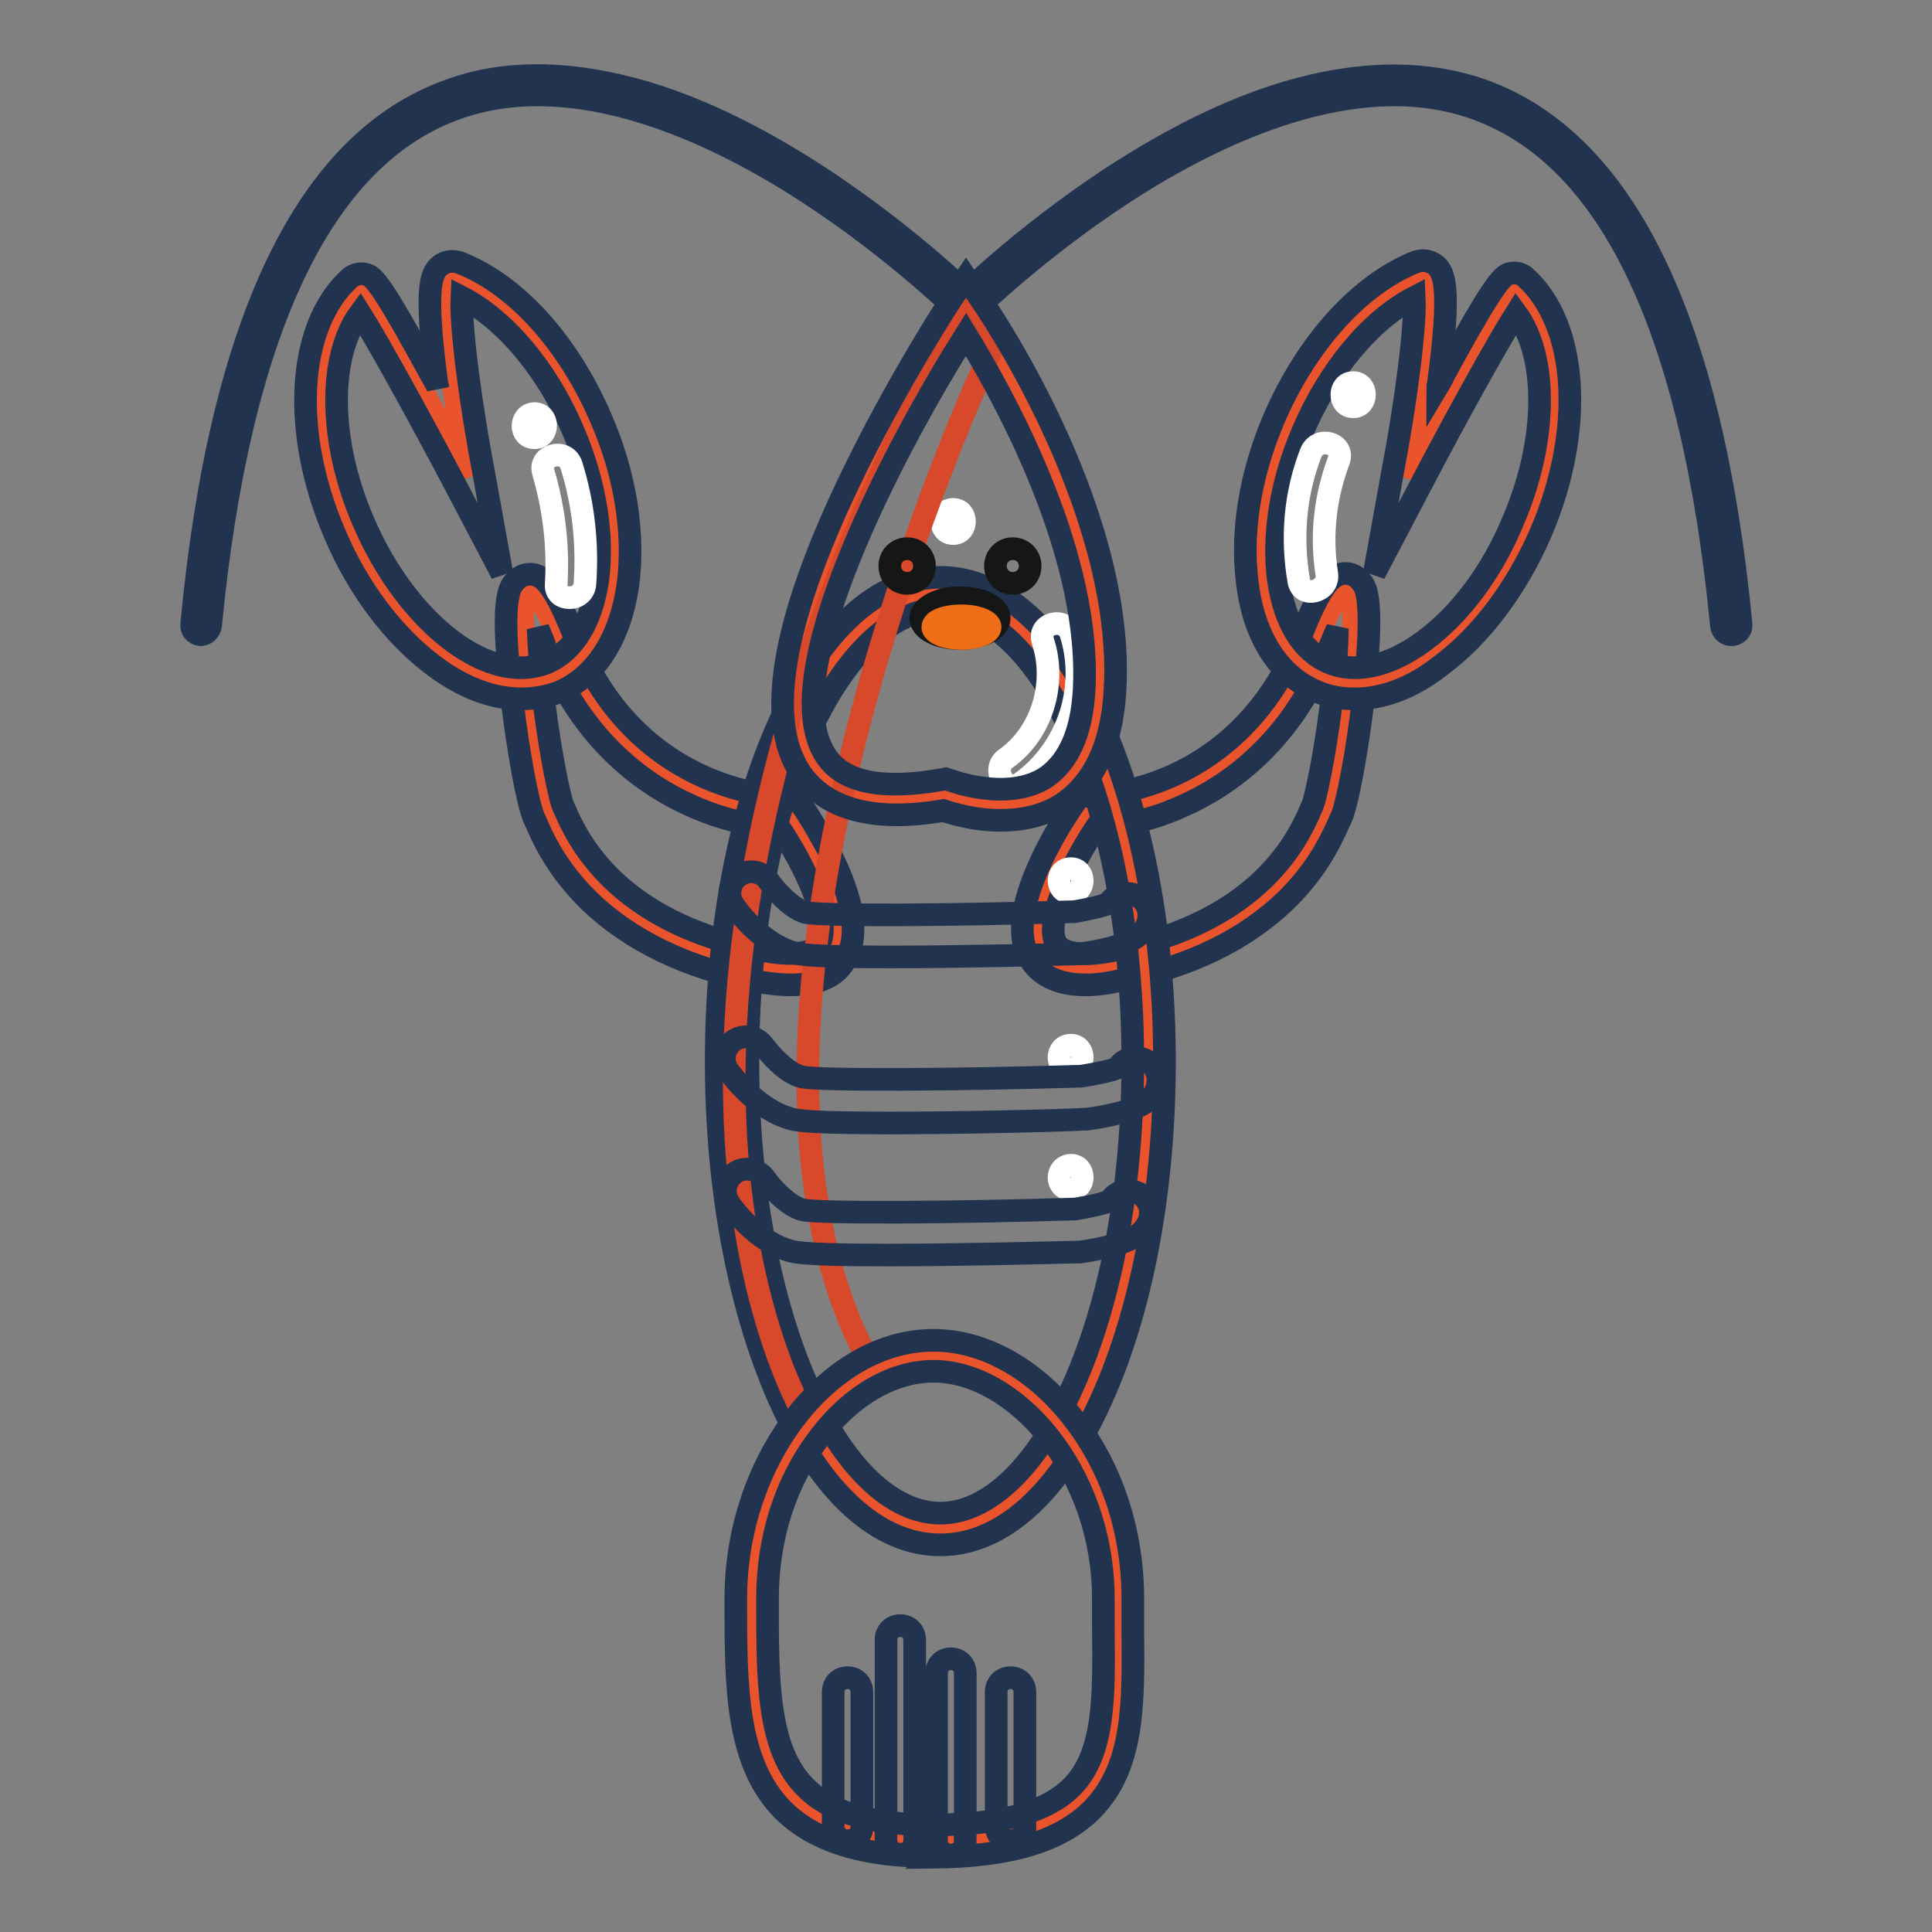 <?xml version="1.0" encoding="utf-8"?>
<!-- Svg Vector Icons : http://www.onlinewebfonts.com/icon -->
<!DOCTYPE svg PUBLIC "-//W3C//DTD SVG 1.1//EN" "http://www.w3.org/Graphics/SVG/1.1/DTD/svg11.dtd">
<svg version="1.1" xmlns="http://www.w3.org/2000/svg" xmlns:xlink="http://www.w3.org/1999/xlink" x="0px" y="0px" viewBox="0 0 256 256" enable-background="new 0 0 256 256" xml:space="preserve">
<rect x="0" y="0" width="256" height="256" fill="#808080" stroke="none"/>
<g> <path stroke-width="3" fill-opacity="0" stroke="#ea542c"  d="M104.5,107.7c0,0-21,0.4-30.2-22.6c-9.2-23-3.4,18.4-1.5,22.6c1.4,3.2,6.4,16.1,27.7,20.3 C121.7,132.2,104.5,107.7,104.5,107.7z M144.1,107.7c0,0,21,0.4,30.2-22.6c9.2-23,3.4,18.4,1.5,22.6c-1.4,3.2-6.4,16.1-27.7,20.3 C126.9,132.2,144.1,107.7,144.1,107.7z"/> <path stroke-width="3" fill-opacity="0" stroke="#21334e"  d="M143.9,130.5c-3.5,0-5.9-1.1-7.3-3.2c-1.9-2.9-1.4-7.3,1.4-13.3c1.9-4.1,4.3-7.4,4.4-7.6l0.6-0.9l1.1,0 c0.1,0,5,0,11-2.6c7.9-3.5,13.7-9.8,17.3-18.7c2.6-6.6,4-8,5.6-8.2c0.9-0.1,1.8,0.3,2.4,1.1c0.6,0.7,1.8,2.5,0.2,15.9 c-0.7,5.9-2,13.4-2.9,15.4c-0.1,0.1-0.1,0.2-0.2,0.4c-0.9,2-2.7,6.2-7.1,10.5c-5.4,5.2-12.7,8.8-21.9,10.6 C146.8,130.3,145.3,130.5,143.9,130.5L143.9,130.5z M145.2,109.7c-3.4,5.1-6.9,12.7-5.2,15.4c0.9,1.3,3.6,1.7,7.7,0.8 c19.4-3.8,24.4-15,26-18.7c0.1-0.2,0.1-0.3,0.2-0.4c0.4-1,1.6-6.4,2.5-13.6c0.6-4.5,0.8-7.7,0.8-9.9c-0.3,0.7-0.7,1.6-1.1,2.6 c-5,12.5-13.4,18.3-19.6,21C151.6,109.1,147.2,109.6,145.2,109.7L145.2,109.7z"/> <path stroke-width="3" fill-opacity="0" stroke="#ea542c"  d="M202.4,69.8c-6.2,14.7-18.4,23.6-27.1,19.9c-8.8-3.7-10.8-18.6-4.6-33.3c4.2-9.8,10.9-17,17.6-19.6 c3.3-1.3-1.8,26.4-1.8,26.4s13.4-25.5,14.3-24.7C207,44,207.9,57,202.4,69.8z"/> <path stroke-width="3" fill-opacity="0" stroke="#21334e"  d="M179.5,92.6c-1.8,0-3.5-0.3-5.1-1c-4.9-2.1-8.2-7.1-9.1-14.2c-0.9-6.7,0.3-14.4,3.5-21.9 c4.3-10,11.3-17.8,18.8-20.8c0.9-0.3,1.8-0.2,2.6,0.4c1.2,1,2.1,2.9,0.4,15.7c0,0.2-0.1,0.3-0.1,0.4c0.3-0.5,0.6-1,0.8-1.5 c7.2-13.2,7.9-13.3,9-13.5c0.7-0.1,1.3,0.1,1.8,0.5c7,6.3,7.9,20.2,2.1,33.8c-3.2,7.4-7.9,13.7-13.3,17.7 C187.1,91.2,183.2,92.6,179.5,92.6L179.5,92.6z M187.4,39.4c-5.8,3-11.3,9.6-14.8,17.8c-2.9,6.8-4,13.8-3.2,19.7 c0.8,5.5,3.1,9.4,6.7,10.9c3.5,1.5,8,0.5,12.5-2.8c4.8-3.5,9.1-9.2,11.9-16c4.6-10.7,4.6-21.8,0.4-27.5 c-2.4,3.8-7.8,13.5-12.5,22.5l-6.3,12l2.4-13.3C186.2,53.9,187.6,43.4,187.4,39.4z M104.7,130.5c-1.4,0-3-0.2-4.7-0.5 c-9.1-1.8-16.5-5.4-21.9-10.6c-4.4-4.3-6.2-8.4-7.1-10.5c-0.1-0.1-0.1-0.3-0.2-0.4c-0.9-2-2.2-9.4-2.9-15.4 c-1.7-13.4-0.4-15.2,0.2-15.9c0.6-0.8,1.5-1.2,2.4-1.1c1.6,0.2,3,1.6,5.6,8.2c8.5,21.4,28.1,21.3,28.3,21.3l1.1,0l0.6,0.9 c0.1,0.1,2.4,3.5,4.4,7.6c2.8,5.9,3.3,10.4,1.4,13.3C110.7,129.5,108.2,130.5,104.7,130.5z M71.3,83.3c0.1,2.2,0.3,5.4,0.8,9.9 c0.9,7.2,2.1,12.6,2.5,13.6c0.1,0.1,0.1,0.3,0.2,0.4c1.6,3.7,6.6,14.9,26,18.7c4.1,0.8,6.9,0.5,7.7-0.8c1.8-2.7-1.8-10.3-5.2-15.4 c-2-0.1-6.4-0.6-11.4-2.8c-6.2-2.7-14.7-8.5-19.6-21C72,84.9,71.6,84,71.3,83.3z"/> <path stroke-width="3" fill-opacity="0" stroke="#ea542c"  d="M97.1,140.6c0,34.2,12.3,62,27.5,62c15.2,0,27.5-27.7,27.5-62c0-34.2-12.3-62-27.5-62 C109.4,78.6,97.1,106.4,97.1,140.6L97.1,140.6z"/> <path stroke-width="3" fill-opacity="0" stroke="#ea542c"  d="M46.2,69.8c6.2,14.7,18.4,23.6,27.1,19.9c8.8-3.7,10.8-18.6,4.6-33.3c-4.2-9.8-10.9-17-17.6-19.6 C56.9,35.4,62,63.1,62,63.1S48.7,37.6,47.8,38.4C41.6,44,40.7,57,46.2,69.8z"/> <path stroke-width="3" fill-opacity="0" stroke="#21334e"  d="M69.1,92.6c-3.7,0-7.6-1.4-11.5-4.3c-5.4-4-10.2-10.3-13.3-17.7c-5.8-13.6-4.9-27.5,2.1-33.8 c0.5-0.4,1.2-0.6,1.8-0.5c1.2,0.2,1.8,0.3,9,13.5c0.3,0.5,0.6,1,0.8,1.5c0-0.2-0.1-0.3-0.1-0.4c-1.7-12.8-0.8-14.7,0.4-15.7 c0.7-0.6,1.7-0.7,2.6-0.4c7.5,2.9,14.5,10.7,18.8,20.8c3.2,7.4,4.4,15.2,3.5,21.9c-1,7-4.2,12.1-9.1,14.2 C72.5,92.3,70.8,92.6,69.1,92.6L69.1,92.6z M47.7,41.5c-4.2,5.7-4.2,16.8,0.4,27.5c2.9,6.8,7.1,12.4,11.9,16 c4.5,3.3,8.9,4.3,12.5,2.8c3.5-1.5,5.9-5.4,6.7-10.9c0.8-5.9-0.3-12.9-3.2-19.7c-3.4-8.1-9-14.8-14.8-17.8 c-0.2,4,1.2,14.4,2.9,23.3l2.4,13.3l-6.3-12C55.5,55.1,50.1,45.3,47.7,41.5z M124.6,204.7c-8.2,0-15.8-6.9-21.4-19.4 c-5.3-12-8.3-27.8-8.3-44.7c0-16.8,2.9-32.7,8.3-44.7c5.6-12.5,13.2-19.4,21.4-19.4c8.2,0,15.8,6.9,21.4,19.4 c5.3,12,8.3,27.8,8.3,44.7c0,16.8-2.9,32.7-8.3,44.7C140.4,197.8,132.8,204.7,124.6,204.7L124.6,204.7z M124.6,80.7 c-6.4,0-12.8,6.2-17.6,16.9c-5.1,11.4-7.9,26.7-7.9,43c0,16.3,2.8,31.5,7.9,43c4.8,10.8,11.2,16.9,17.6,16.9 c6.4,0,12.8-6.2,17.6-16.9c5.1-11.4,7.9-26.7,7.9-43c0-16.3-2.8-31.5-7.9-43C137.4,86.8,131,80.7,124.6,80.7z M229.4,84.1 c-0.7,0-1.2-0.5-1.3-1.2c-3.8-39.1-14.7-62.1-32.5-68.5c-14.9-5.4-32.2,2.2-44.1,9.5c-13,8-22.5,17.4-22.6,17.5 c-0.5,0.5-1.3,0.5-1.8,0c-0.5-0.5-0.5-1.3,0-1.8c0.1-0.1,9.8-9.7,23.1-17.9c7.8-4.8,15.3-8.2,22.3-10c8.9-2.3,16.9-2.2,24,0.3 c18.8,6.8,30.3,30.5,34.2,70.7c0.1,0.7-0.4,1.3-1.1,1.4H229.4L229.4,84.1z"/> <path stroke-width="3" fill-opacity="0" stroke="#21334e"  d="M26.6,84.1h-0.1c-0.7-0.1-1.2-0.7-1.1-1.4C29.2,42.5,40.7,18.7,59.5,12c7-2.6,15.1-2.6,24-0.3 c7,1.8,14.5,5.2,22.3,10c13.3,8.2,23,17.8,23.1,17.9c0.5,0.5,0.5,1.3,0,1.8c-0.5,0.5-1.3,0.5-1.8,0c-0.1-0.1-9.6-9.5-22.6-17.5 C92.6,16.6,75.3,9,60.4,14.4c-17.8,6.4-28.7,29.5-32.5,68.5C27.8,83.6,27.2,84.1,26.6,84.1z"/> <path stroke-width="3" fill-opacity="0" stroke="#ea542c"  d="M128,40.5c0,0-48.2,72.9-2.9,64.9c0,0,20.1,8,20.7-15.2C146.4,66.9,128,40.5,128,40.5L128,40.5z"/> <path stroke-width="3" fill-opacity="0" stroke="#ffffff"  d="M70.8,58c2,0,2-3.2,0-3.2C68.8,54.9,68.8,58,70.8,58z M72,62.6c1.4,4.8,2,9.7,1.7,14.8 c-0.2,2.4,3.6,2.4,3.8,0c0.4-5.3-0.2-10.7-1.8-15.8C74.9,59.3,71.3,60.3,72,62.6z M179.3,53.9c2,0,2-3.2,0-3.2 S177.3,53.9,179.3,53.9z M173.7,60c-2.1,5.4-2.6,11.2-1.6,17c0.4,2.4,4.1,1.4,3.7-1c-0.8-5.1-0.2-10.2,1.6-15 C178.2,58.7,174.6,57.7,173.7,60z M126.3,70.7c2,0,2-3.2,0-3.2S124.3,70.7,126.3,70.7z M138.2,85c1.8,5.5-0.1,12.1-4.9,15.5 c-2,1.4-0.1,4.7,1.9,3.3c6.2-4.4,9-12.5,6.7-19.8C141.1,81.6,137.4,82.6,138.2,85z M141.9,118.3c2,0,2-3.2,0-3.2 C139.8,115.1,139.8,118.3,141.9,118.3z M141.9,141.7c2,0,2-3.2,0-3.2C139.8,138.5,139.8,141.7,141.9,141.7z M141.9,157.6 c2,0,2-3.2,0-3.2C139.8,154.5,139.8,157.6,141.9,157.6z"/> <path stroke-width="3" fill-opacity="0" stroke="#d8482a"  d="M131.1,47c0,0-41.7,88.5-15.3,134.6l-8.8,6.7c0,0-32.3-51,20.9-147.9L131.1,47L131.1,47z"/> <path stroke-width="3" fill-opacity="0" stroke="#21334e"  d="M132.5,108.7c-3.4,0-6.3-0.9-7.5-1.3c-9.3,1.6-15.7-0.2-19-5.1c-4.5-6.9-2.4-19.7,6.3-38 c6.3-13.3,13.9-24.9,14-25l1.7-2.5l1.7,2.5c0.8,1.1,18.8,27.2,18.1,50.9c-0.2,7.9-2.6,13.3-7,16.3 C138.2,108.2,135.2,108.7,132.5,108.7z M125.3,103.2l0.6,0.2c0.1,0,7.6,2.9,12.7-0.4c3.2-2.2,5-6.5,5.1-12.9 c0.4-18.1-11.3-38.6-15.7-45.8c-8.9,14.1-25.6,45.1-18.6,55.8c2.3,3.6,7.5,4.6,15.4,3.2L125.3,103.2L125.3,103.2z M117.9,126.8 c-5.9,0-11-0.1-12.5-0.5c-4.6-1.2-7.9-5.9-8.2-6.4c-0.9-1.3-0.5-3.1,0.8-3.9c1.3-0.9,3.1-0.5,3.9,0.8c0.6,0.9,2.8,3.5,4.8,4.1 c2.2,0.5,19.8,0.4,35.7-0.1c1.7-0.3,3.6-0.7,4.5-1.1c0.4-0.7,1.1-1.2,2-1.3c1.6-0.2,3,0.8,3.3,2.4c0.1,0.9-0.1,1.8-0.7,2.5 c-0.4,0.5-1.6,2.2-8.5,3.1l-0.2,0h-0.2C139.4,126.5,127.5,126.8,117.9,126.8L117.9,126.8z M117.8,148.8c-6.1,0-11.3-0.1-12.8-0.5 c-4.7-1.2-8.1-5.9-8.5-6.4c-0.9-1.3-0.6-3.1,0.7-4c1.3-0.9,3.1-0.6,4,0.7c0.7,0.9,2.9,3.6,5.1,4.1c2.2,0.5,20.6,0.4,37-0.1 c1.8-0.3,3.9-0.7,4.8-1.1c0.4-0.7,1.1-1.2,2-1.3c1.6-0.2,3,0.8,3.3,2.4c0.1,0.9-0.1,1.8-0.6,2.5c-0.4,0.6-1.6,2.2-8.8,3.2l-0.3,0 C140.1,148.5,127.8,148.8,117.8,148.8z M147.8,143.6C147.8,143.6,147.8,143.6,147.8,143.6C147.8,143.6,147.8,143.6,147.8,143.6z  M117.5,166.3c-6,0-11.1-0.1-12.6-0.5c-4.7-1.2-8-5.9-8.3-6.4c-0.9-1.3-0.5-3.1,0.8-4c1.3-0.9,3.1-0.5,4,0.8 c0.6,0.9,2.8,3.5,4.9,4.1c2.2,0.5,20.1,0.4,36.2-0.1c1.8-0.3,3.7-0.7,4.6-1.1c0.4-0.7,1.1-1.2,2-1.3c1.6-0.2,3,0.8,3.3,2.4 c0.1,0.9-0.1,1.8-0.7,2.5c-0.4,0.6-1.6,2.2-8.6,3.2l-0.2,0h-0.2C139.2,166,127.1,166.3,117.5,166.3z"/> <path stroke-width="3" fill-opacity="0" stroke="#151616"  d="M117.9,75c0,1.3,1,2.3,2.3,2.3c1.3,0,2.3-1,2.3-2.3c0-1.3-1-2.3-2.3-2.3C118.9,72.7,117.9,73.7,117.9,75z" /> <path stroke-width="3" fill-opacity="0" stroke="#151616"  d="M131.9,75c0,1.3,1,2.3,2.3,2.3c1.3,0,2.3-1,2.3-2.3c0,0,0,0,0,0c0-1.3-1-2.3-2.3-2.3 C132.9,72.7,131.9,73.7,131.9,75C131.9,75,131.9,75,131.9,75z"/> <path stroke-width="3" fill-opacity="0" stroke="#151616"  d="M122,81.9c0,1.5,2.3,2.7,5.2,2.7s5.2-1.2,5.2-2.7l0,0c0-1.5-2.3-2.7-5.2-2.7S122,80.5,122,81.9z"/> <path stroke-width="3" fill-opacity="0" stroke="#ed6e17"  d="M123.6,83.1c0,0.8,1.7,1.5,3.8,1.5s3.8-0.7,3.8-1.5c0-0.8-1.7-1.5-3.8-1.5S123.6,82.2,123.6,83.1z"/> <path stroke-width="3" fill-opacity="0" stroke="#ea542c"  d="M148.1,211.8c0,17.8,2.4,32.1-24.4,32.1c-24.4,0.1-24.1-14.4-24.1-32.1s11.9-32.1,24.1-32.1 C136,179.6,148.1,194,148.1,211.8z"/> <path stroke-width="3" fill-opacity="0" stroke="#21334e"  d="M123.5,246c-9.1,0-15.5-2-19.7-6.1c-6.3-6.3-6.3-16.6-6.3-27.5v-0.6c0-18.2,12.2-34.2,26.2-34.2 c6.6,0,13.3,3.7,18.4,10.2c5.2,6.6,8,15.1,8,24c0,1.4,0,2.8,0,4.1c0.1,9.8,0.2,18.2-5.4,23.9c-4.2,4.2-10.9,6.2-21.1,6.3 C123.7,246,123.6,246,123.5,246z M123.7,181.7c-5.3,0-10.8,3.1-15,8.6c-4.6,5.9-7,13.5-7,21.5v0.6c0,10.4,0,19.5,5.1,24.5 c3.3,3.3,8.8,4.9,16.8,4.9h0.2c8.9,0,14.9-1.7,18.2-5c4.4-4.4,4.3-12.1,4.2-20.9c0-1.3,0-2.7,0-4.2 C146.1,194.6,134.3,181.7,123.7,181.7z"/> <path stroke-width="3" fill-opacity="0" stroke="#21334e"  d="M112.3,243.9c-1.1,0-1.9-0.8-1.9-1.9v-17.8c0-1.1,0.8-1.9,1.9-1.9c1.1,0,1.9,0.8,1.9,1.9V242 C114.3,243.1,113.4,243.9,112.3,243.9z M133.9,243.9c-1.1,0-1.9-0.8-1.9-1.9v-17.8c0-1.1,0.8-1.9,1.9-1.9c1.1,0,1.9,0.8,1.9,1.9 V242C135.9,243.1,135,243.9,133.9,243.9z M119.3,245.7c-1.1,0-1.9-0.8-1.9-1.9v-26.5c0-1.1,0.8-1.9,1.9-1.9s1.9,0.8,1.9,1.9v26.5 C121.3,244.8,120.4,245.7,119.3,245.7z M126,245.8c-1.1,0-1.9-0.8-1.9-1.9v-22.2c0-1.1,0.8-1.9,1.9-1.9c1.1,0,1.9,0.8,1.9,1.9v22.2 C127.9,245,127.1,245.8,126,245.8z"/></g>
</svg>